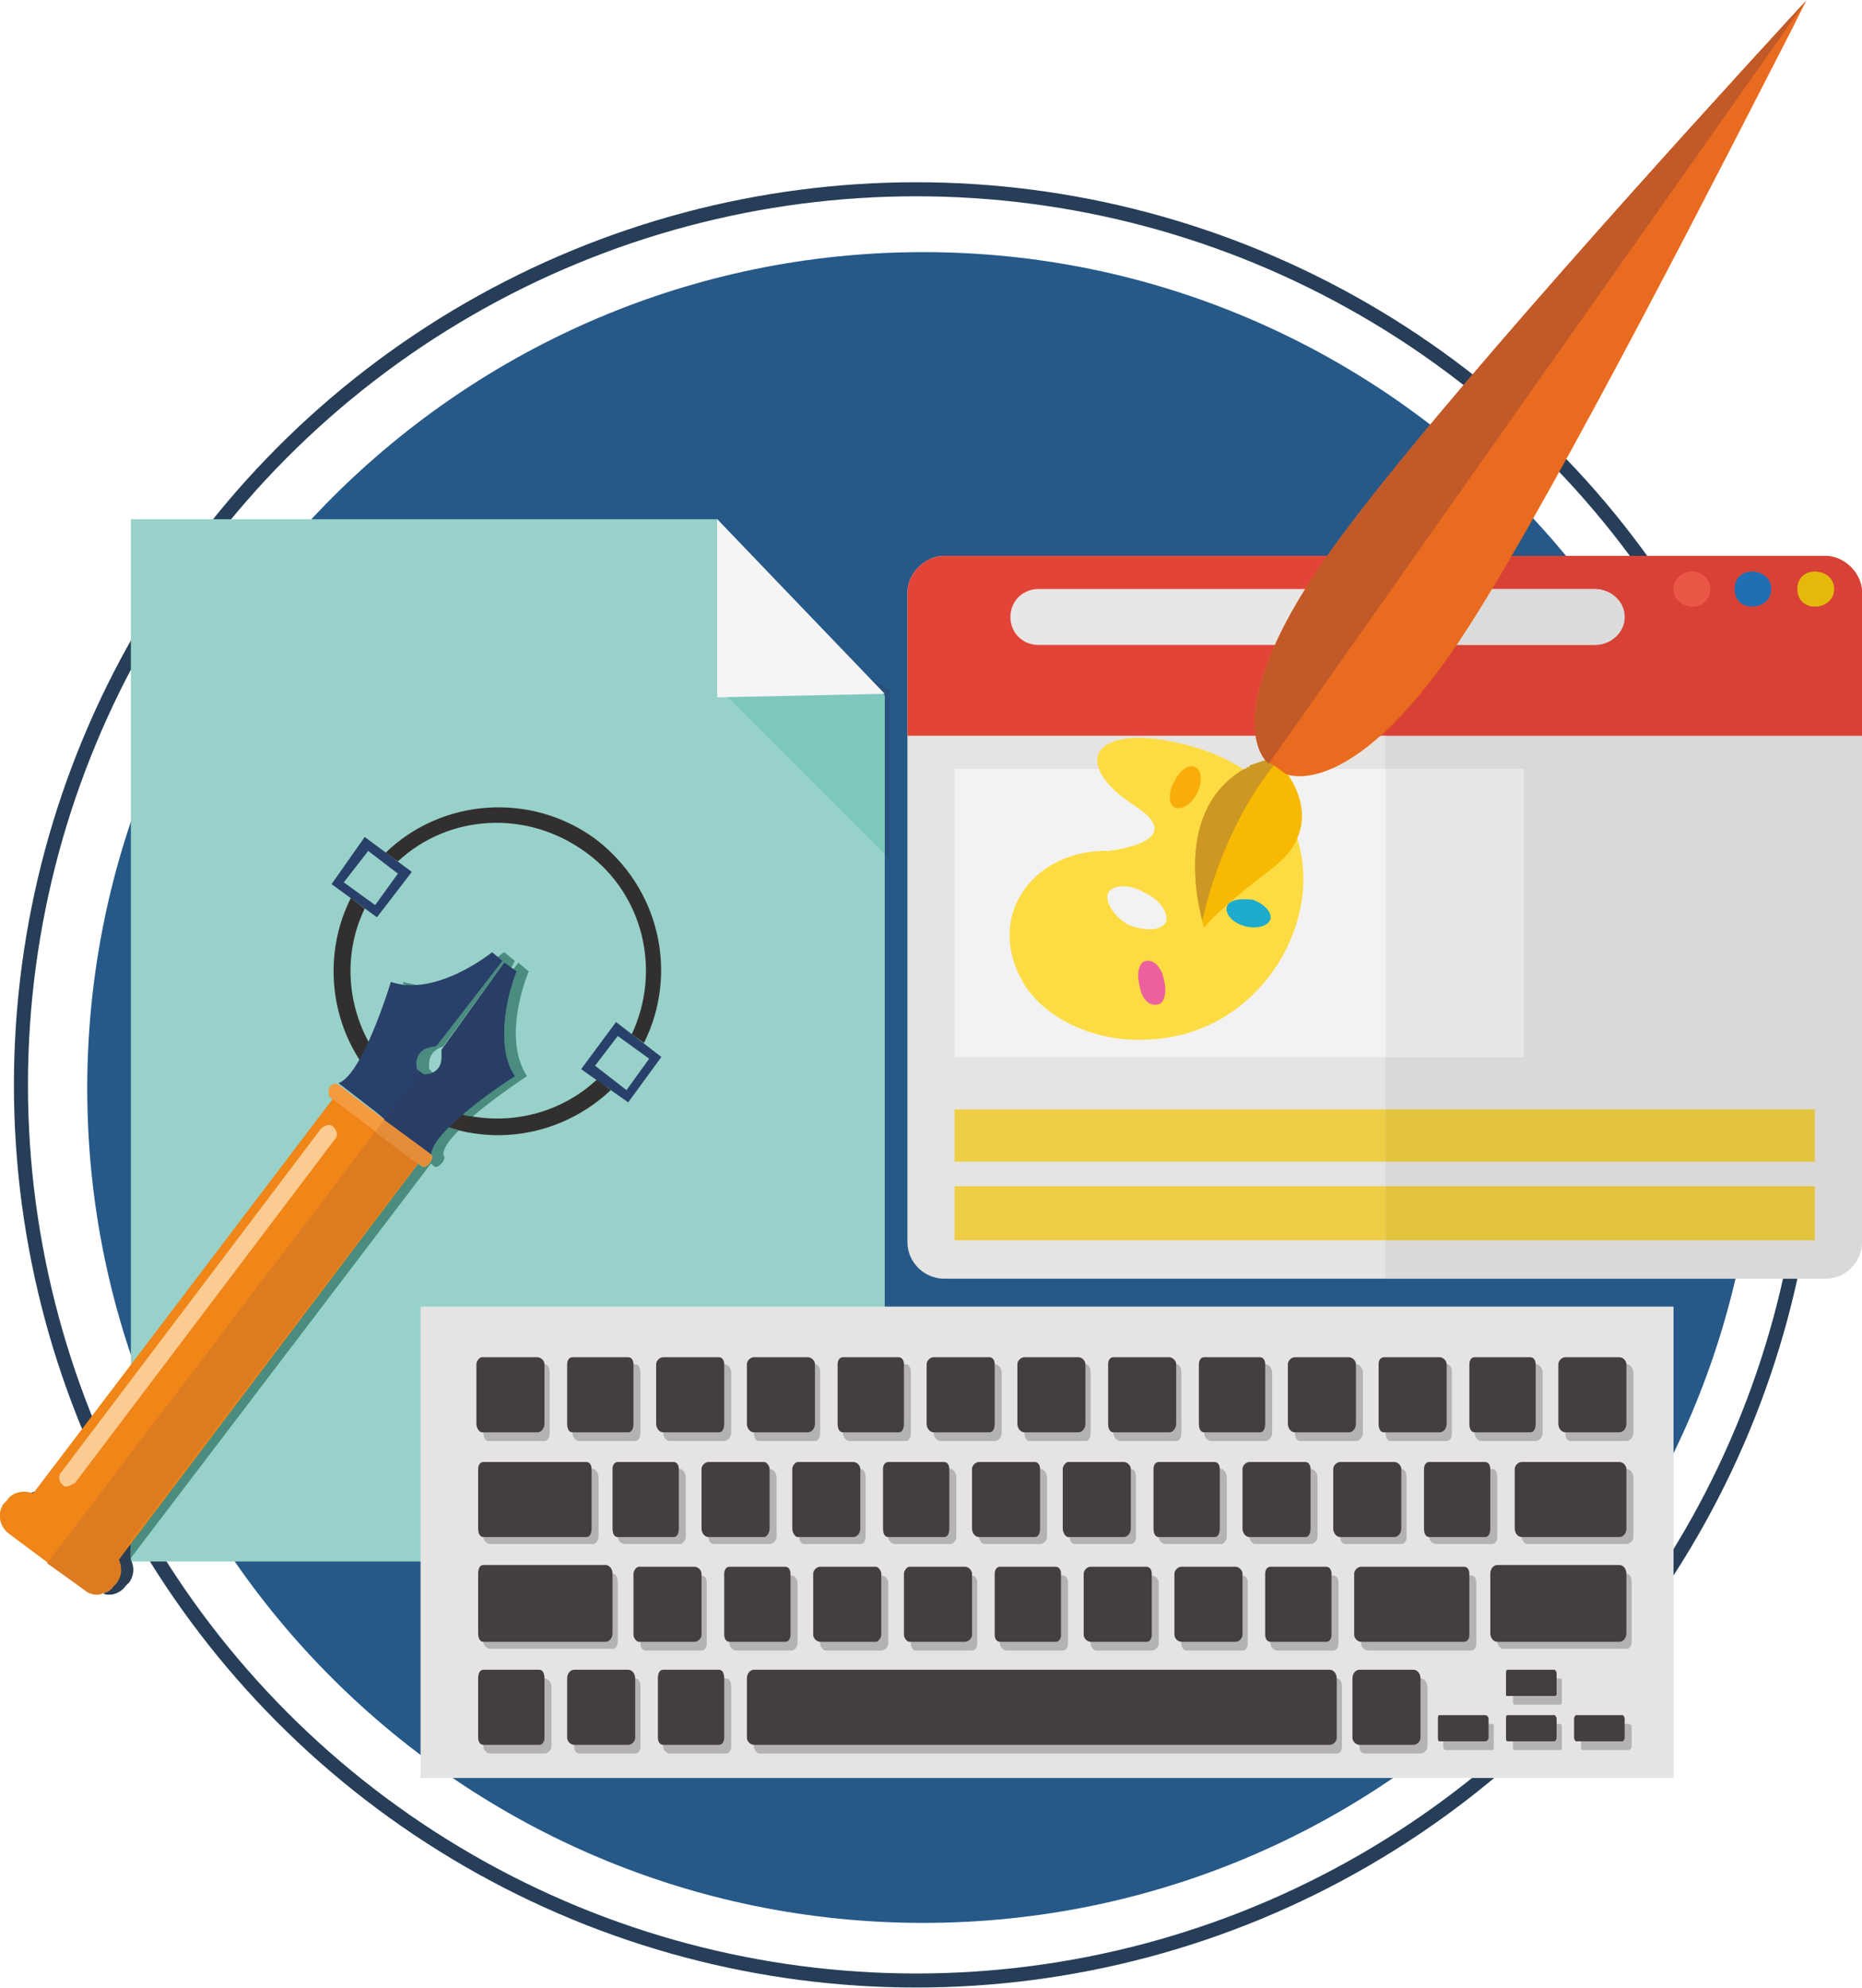 <?xml version="1.0" encoding="UTF-8"?>
<!DOCTYPE svg PUBLIC "-//W3C//DTD SVG 1.1//EN" "http://www.w3.org/Graphics/SVG/1.1/DTD/svg11.dtd">
<!-- Creator: CorelDRAW X7 -->
<svg xmlns="http://www.w3.org/2000/svg" xml:space="preserve" width="23.398mm" height="24.973mm" version="1.1" style="shape-rendering:geometricPrecision; text-rendering:geometricPrecision; image-rendering:optimizeQuality; fill-rule:evenodd; clip-rule:evenodd"
viewBox="0 0 1067 1138"
 xmlns:xlink="http://www.w3.org/1999/xlink">
 <defs>
  <style type="text/css">
   <![CDATA[
    .str0 {stroke:#273E59;stroke-width:8.042}
    .fil0 {fill:none}
    .fil27 {fill:#FDDC43}
    .fil32 {fill:#F7B902}
    .fil37 {fill:#E96B1F}
    .fil24 {fill:#E5E4E3}
    .fil26 {fill:#423F3E}
    .fil50 {fill:#FBCB91;fill-rule:nonzero}
    .fil31 {fill:#F8AD0A;fill-rule:nonzero}
    .fil43 {fill:#F49A3F;fill-rule:nonzero}
    .fil42 {fill:#F08518;fill-rule:nonzero}
    .fil28 {fill:#EB609D;fill-rule:nonzero}
    .fil4 {fill:#EB5C4F;fill-rule:nonzero}
    .fil12 {fill:#EA5747;fill-rule:nonzero}
    .fil21 {fill:#F6F5F6;fill-rule:nonzero}
    .fil3 {fill:#E24538;fill-rule:nonzero}
    .fil8 {fill:#F2F2F3;fill-rule:nonzero}
    .fil6 {fill:#F3C600;fill-rule:nonzero}
    .fil9 {fill:#EECE47;fill-rule:nonzero}
    .fil49 {fill:#E38D39;fill-rule:nonzero}
    .fil11 {fill:#D84236;fill-rule:nonzero}
    .fil7 {fill:#E9E7E6;fill-rule:nonzero}
    .fil47 {fill:#DD7B21;fill-rule:nonzero}
    .fil16 {fill:#E7E7E6;fill-rule:nonzero}
    .fil2 {fill:#E5E4E3;fill-rule:nonzero}
    .fil14 {fill:#E4B90A;fill-rule:nonzero}
    .fil17 {fill:#E2C33E;fill-rule:nonzero}
    .fil15 {fill:#DCDBDB;fill-rule:nonzero}
    .fil10 {fill:#DBD9D8;fill-rule:nonzero}
    .fil38 {fill:#C15928;fill-rule:nonzero}
    .fil35 {fill:#D3B430;fill-rule:nonzero}
    .fil36 {fill:#CC9722;fill-rule:nonzero}
    .fil34 {fill:#C8C6C4;fill-rule:nonzero}
    .fil33 {fill:#BAB9B8;fill-rule:nonzero}
    .fil25 {fill:#B4B2B2;fill-rule:nonzero}
    .fil18 {fill:#98D1C9;fill-rule:nonzero}
    .fil20 {fill:#7EC7BC;fill-rule:nonzero}
    .fil30 {fill:#6BB536;fill-rule:nonzero}
    .fil41 {fill:#34302E;fill-rule:nonzero}
    .fil23 {fill:#32302E;fill-rule:nonzero}
    .fil29 {fill:#1DACCD;fill-rule:nonzero}
    .fil40 {fill:#4A8D7F;fill-rule:nonzero}
    .fil46 {fill:#468377;fill-rule:nonzero}
    .fil5 {fill:#2176BB;fill-rule:nonzero}
    .fil13 {fill:#206EB3;fill-rule:nonzero}
    .fil45 {fill:#2D3D4E;fill-rule:nonzero}
    .fil1 {fill:#265988;fill-rule:nonzero}
    .fil39 {fill:#2C3E53;fill-rule:nonzero}
    .fil19 {fill:#27507A;fill-rule:nonzero}
    .fil44 {fill:#244971;fill-rule:nonzero}
    .fil22 {fill:#29416A;fill-rule:nonzero}
    .fil48 {fill:#293E64;fill-rule:nonzero}
   ]]>
  </style>
 </defs>
 <g id="Layer-86">
  <g id="_1050048112">
   <circle class="fil0 str0" cx="525" cy="621" r="513"/>
   <g>
    <path class="fil1" d="M1007 623c0,264 -214,478 -478,478 -264,0 -479,-214 -479,-478 0,-264 215,-479 479,-479 264,0 478,215 478,479z"/>
    <path class="fil2" d="M1067 711c0,12 -10,21 -21,21l-505 0c-11,0 -21,-9 -21,-21l0 -372c0,-11 10,-21 21,-21l505 0c11,0 21,10 21,21l0 372z"/>
    <path class="fil3" d="M1046 318l-505 0c-11,0 -21,10 -21,21l0 82 547 0 0 -82c0,-11 -10,-21 -21,-21z"/>
    <path class="fil4" d="M980 337c0,6 -5,10 -10,10 -6,0 -11,-4 -11,-10 0,-6 5,-10 11,-10 5,0 10,4 10,10z"/>
    <path class="fil5" d="M1015 337c0,6 -5,10 -11,10 -6,0 -10,-4 -10,-10 0,-6 4,-10 10,-10 6,0 11,4 11,10z"/>
    <path class="fil6" d="M1051 337c0,6 -5,10 -11,10 -6,0 -10,-4 -10,-10 0,-6 4,-10 10,-10 6,0 11,4 11,10z"/>
    <path class="fil7" d="M931 353c0,9 -8,16 -17,16l-319 0c-9,0 -16,-7 -16,-16 0,-9 7,-16 16,-16l319 0c9,0 17,7 17,16z"/>
    <polygon class="fil8" points="547,605 873,605 873,440 547,440 "/>
    <polygon class="fil9" points="547,665 794,665 794,635 547,635 "/>
    <polygon class="fil9" points="547,710 794,710 794,679 547,679 "/>
    <path class="fil10" d="M1046 732l-252 0 0 -22 246 0 0 -31 -246 0 0 -14 246 0 0 -30 -246 0 0 -30 79 0 0 -165 -79 0 0 -19 273 0 0 290c0,12 -10,21 -21,21z"/>
    <path class="fil11" d="M1067 421l-273 0 0 -3c12,-11 25,-27 40,-49l80 0c9,0 17,-7 17,-16 0,-9 -8,-16 -17,-16l-59 0c4,-6 7,-12 11,-19l180 0c11,0 21,10 21,21l0 82zm-27 -94c-6,0 -10,4 -10,10 0,6 4,10 10,10 6,0 11,-4 11,-10 0,-6 -5,-10 -11,-10zm-36 0c-6,0 -10,4 -10,10 0,6 4,10 10,10 6,0 11,-4 11,-10 0,-6 -5,-10 -11,-10zm-34 0c-6,0 -11,4 -11,10 0,6 5,10 11,10 5,0 10,-4 10,-10 0,-6 -5,-10 -10,-10z"/>
    <path class="fil12" d="M970 347c-6,0 -11,-4 -11,-10 0,-6 5,-10 11,-10 5,0 10,4 10,10 0,6 -5,10 -10,10z"/>
    <path class="fil13" d="M1004 347c-6,0 -10,-4 -10,-10 0,-6 4,-10 10,-10 6,0 11,4 11,10 0,6 -5,10 -11,10z"/>
    <path class="fil14" d="M1040 347c-6,0 -10,-4 -10,-10 0,-6 4,-10 10,-10 6,0 11,4 11,10 0,6 -5,10 -11,10z"/>
    <path class="fil15" d="M914 369l-80 0c3,-3 6,-7 8,-11 4,-7 9,-14 13,-21l59 0c9,0 17,7 17,16 0,9 -8,16 -17,16z"/>
    <polygon class="fil16" points="794,605 873,605 873,440 794,440 "/>
    <polygon class="fil17" points="794,665 1040,665 1040,635 794,635 "/>
    <polygon class="fil17" points="794,710 1040,710 1040,679 794,679 "/>
    <polygon class="fil18" points="75,297 75,894 507,894 507,398 411,297 "/>
    <polygon class="fil19" points="510,492 507,489 507,398 497,387 510,395 "/>
    <polygon class="fil20" points="507,489 413,395 440,355 497,387 507,398 "/>
    <polygon class="fil21" points="507,397 411,399 411,297 "/>
    <path class="fil22" d="M228 500l-13 18 -18 -13 14 -18 17 13zm-38 6l26 19 20 -26 -27 -20 -19 27z"/>
    <path class="fil22" d="M372 606l-13 18 -18 -14 13 -17 18 13zm-39 6l27 19 19 -26 -26 -20 -20 27z"/>
    <path class="fil23" d="M342 618c-29,27 -74,30 -107,6 -33,-25 -43,-69 -26,-104l-8 -6c-20,40 -9,90 28,117 38,28 88,24 121,-7l-8 -6z"/>
    <path class="fil23" d="M221 488l7 5c29,-27 74,-30 108,-5 33,24 43,68 26,104l7 5c20,-40 9,-89 -28,-117 -37,-27 -88,-23 -120,8z"/>
    <polygon class="fil24" points="241,1018 959,1018 959,748 241,748 "/>
    <path class="fil25" d="M312 825l-32 0c-2,0 -3,-2 -3,-5l0 -34c0,-3 1,-5 3,-5l32 0c2,0 3,2 3,5l0 34c0,3 -1,5 -3,5z"/>
    <path class="fil25" d="M364 825l-32 0c-2,0 -4,-2 -4,-5l0 -34c0,-3 2,-5 4,-5l32 0c2,0 3,2 3,5l0 34c0,3 -1,5 -3,5z"/>
    <path class="fil25" d="M415 825l-31 0c-2,0 -4,-2 -4,-5l0 -34c0,-3 2,-5 4,-5l31 0c2,0 4,2 4,5l0 34c0,3 -2,5 -4,5z"/>
    <path class="fil25" d="M467 825l-32 0c-2,0 -3,-2 -3,-5l0 -34c0,-3 1,-5 3,-5l32 0c2,0 3,2 3,5l0 34c0,3 -1,5 -3,5z"/>
    <path class="fil25" d="M519 825l-32 0c-2,0 -4,-2 -4,-5l0 -34c0,-3 2,-5 4,-5l32 0c2,0 3,2 3,5l0 34c0,3 -1,5 -3,5z"/>
    <path class="fil25" d="M570 825l-31 0c-2,0 -4,-2 -4,-5l0 -34c0,-3 2,-5 4,-5l31 0c2,0 4,2 4,5l0 34c0,3 -2,5 -4,5z"/>
    <path class="fil25" d="M622 825l-32 0c-2,0 -3,-2 -3,-5l0 -34c0,-3 1,-5 3,-5l32 0c2,0 3,2 3,5l0 34c0,3 -1,5 -3,5z"/>
    <path class="fil25" d="M674 825l-32 0c-2,0 -4,-2 -4,-5l0 -34c0,-3 2,-5 4,-5l32 0c2,0 3,2 3,5l0 34c0,3 -1,5 -3,5z"/>
    <path class="fil25" d="M725 825l-31 0c-2,0 -4,-2 -4,-5l0 -34c0,-3 2,-5 4,-5l31 0c2,0 4,2 4,5l0 34c0,3 -2,5 -4,5z"/>
    <path class="fil25" d="M777 825l-32 0c-2,0 -3,-2 -3,-5l0 -34c0,-3 1,-5 3,-5l32 0c2,0 4,2 4,5l0 34c0,3 -2,5 -4,5z"/>
    <path class="fil25" d="M829 825l-32 0c-2,0 -3,-2 -3,-5l0 -34c0,-3 1,-5 3,-5l32 0c2,0 3,2 3,5l0 34c0,3 -1,5 -3,5z"/>
    <path class="fil25" d="M390 884l-32 0c-2,0 -4,-2 -4,-4l0 -34c0,-3 2,-5 4,-5l32 0c1,0 3,2 3,5l0 34c0,2 -2,4 -3,4z"/>
    <path class="fil25" d="M441 884l-32 0c-2,0 -3,-2 -3,-4l0 -34c0,-3 1,-5 3,-5l32 0c2,0 4,2 4,5l0 34c0,2 -2,4 -4,4z"/>
    <path class="fil25" d="M493 884l-32 0c-2,0 -3,-2 -3,-4l0 -34c0,-3 1,-5 3,-5l32 0c2,0 3,2 3,5l0 34c0,2 -1,4 -3,4z"/>
    <path class="fil25" d="M545 884l-32 0c-2,0 -4,-2 -4,-4l0 -34c0,-3 2,-5 4,-5l32 0c1,0 3,2 3,5l0 34c0,2 -2,4 -3,4z"/>
    <path class="fil25" d="M596 884l-32 0c-1,0 -3,-2 -3,-4l0 -34c0,-3 2,-5 3,-5l32 0c2,0 4,2 4,5l0 34c0,2 -2,4 -4,4z"/>
    <path class="fil25" d="M648 884l-32 0c-2,0 -3,-2 -3,-4l0 -34c0,-3 1,-5 3,-5l32 0c2,0 3,2 3,5l0 34c0,2 -1,4 -3,4z"/>
    <path class="fil25" d="M700 884l-32 0c-2,0 -4,-2 -4,-4l0 -34c0,-3 2,-5 4,-5l32 0c1,0 3,2 3,5l0 34c0,2 -2,4 -3,4z"/>
    <path class="fil25" d="M751 884l-32 0c-1,0 -3,-2 -3,-4l0 -34c0,-3 2,-5 3,-5l32 0c2,0 4,2 4,5l0 34c0,2 -2,4 -4,4z"/>
    <path class="fil25" d="M803 884l-32 0c-2,0 -3,-2 -3,-4l0 -34c0,-3 1,-5 3,-5l32 0c2,0 3,2 3,5l0 34c0,2 -1,4 -3,4z"/>
    <path class="fil25" d="M855 884l-32 0c-2,0 -4,-2 -4,-4l0 -34c0,-3 2,-5 4,-5l32 0c2,0 3,2 3,5l0 34c0,2 -1,4 -3,4z"/>
    <path class="fil25" d="M880 825l-31 0c-2,0 -4,-2 -4,-5l0 -34c0,-3 2,-5 4,-5l31 0c2,0 4,2 4,5l0 34c0,3 -2,5 -4,5z"/>
    <path class="fil25" d="M932 825l-32 0c-2,0 -3,-2 -3,-5l0 -34c0,-3 1,-5 3,-5l32 0c2,0 4,2 4,5l0 34c0,3 -2,5 -4,5z"/>
    <path class="fil25" d="M932 884l-57 0c-1,0 -3,-2 -3,-4l0 -34c0,-3 2,-5 3,-5l57 0c2,0 4,2 4,5l0 34c0,2 -2,4 -4,4z"/>
    <path class="fil25" d="M340 884l-59 0c-2,0 -4,-2 -4,-4l0 -34c0,-3 2,-5 4,-5l59 0c1,0 3,2 3,5l0 34c0,2 -2,4 -3,4z"/>
    <path class="fil25" d="M351 944l-70 0c-2,0 -4,-2 -4,-4l0 -34c0,-3 2,-5 4,-5l70 0c2,0 3,2 3,5l0 34c0,2 -1,4 -3,4z"/>
    <path class="fil25" d="M312 1004l-31 0c-2,0 -4,-2 -4,-4l0 -34c0,-3 2,-5 4,-5l31 0c2,0 4,2 4,5l0 34c0,2 -2,4 -4,4z"/>
    <path class="fil25" d="M364 1004l-32 0c-2,0 -3,-2 -3,-4l0 -34c0,-3 1,-5 3,-5l32 0c2,0 3,2 3,5l0 34c0,2 -1,4 -3,4z"/>
    <path class="fil25" d="M416 1004l-32 0c-2,0 -4,-2 -4,-4l0 -34c0,-3 2,-5 4,-5l32 0c2,0 3,2 3,5l0 34c0,2 -1,4 -3,4z"/>
    <path class="fil25" d="M766 1004l-331 0c-1,0 -3,-2 -3,-4l0 -34c0,-3 2,-5 3,-5l331 0c2,0 3,2 3,5l0 34c0,2 -1,4 -3,4z"/>
    <path class="fil25" d="M402 945l-32 0c-2,0 -3,-2 -3,-4l0 -35c0,-2 1,-4 3,-4l32 0c2,0 3,2 3,4l0 35c0,2 -1,4 -3,4z"/>
    <path class="fil25" d="M454 945l-32 0c-2,0 -4,-2 -4,-4l0 -35c0,-2 2,-4 4,-4l32 0c1,0 3,2 3,4l0 35c0,2 -2,4 -3,4z"/>
    <path class="fil25" d="M505 945l-32 0c-1,0 -3,-2 -3,-4l0 -35c0,-2 2,-4 3,-4l32 0c2,0 4,2 4,4l0 35c0,2 -2,4 -4,4z"/>
    <path class="fil25" d="M557 945l-32 0c-2,0 -3,-2 -3,-4l0 -35c0,-2 1,-4 3,-4l32 0c2,0 3,2 3,4l0 35c0,2 -1,4 -3,4z"/>
    <path class="fil25" d="M609 945l-32 0c-2,0 -4,-2 -4,-4l0 -35c0,-2 2,-4 4,-4l32 0c2,0 3,2 3,4l0 35c0,2 -1,4 -3,4z"/>
    <path class="fil25" d="M660 945l-32 0c-1,0 -3,-2 -3,-4l0 -35c0,-2 2,-4 3,-4l32 0c2,0 4,2 4,4l0 35c0,2 -2,4 -4,4z"/>
    <path class="fil25" d="M712 945l-32 0c-2,0 -3,-2 -3,-4l0 -35c0,-2 1,-4 3,-4l32 0c2,0 3,2 3,4l0 35c0,2 -1,4 -3,4z"/>
    <path class="fil25" d="M764 945l-32 0c-2,0 -4,-2 -4,-4l0 -35c0,-2 2,-4 4,-4l32 0c2,0 3,2 3,4l0 35c0,2 -1,4 -3,4z"/>
    <path class="fil25" d="M843 945l-59 0c-2,0 -4,-2 -4,-4l0 -35c0,-2 2,-4 4,-4l59 0c2,0 3,2 3,4l0 35c0,2 -1,4 -3,4z"/>
    <path class="fil25" d="M932 944l-71 0c-1,0 -3,-2 -3,-4l0 -34c0,-3 2,-5 3,-5l71 0c2,0 3,2 3,5l0 34c0,2 -1,4 -3,4z"/>
    <path class="fil25" d="M894 976l-26 0c-1,0 -1,-1 -1,-2l0 -11c0,-1 0,-2 1,-2l26 0c1,0 1,1 1,2l0 11c0,1 0,2 -1,2z"/>
    <path class="fil25" d="M894 1002l-26 0c-1,0 -1,-1 -1,-2l0 -12c0,0 0,-1 1,-1l26 0c1,0 1,1 1,1l0 12c0,1 0,2 -1,2z"/>
    <path class="fil25" d="M855 1002l-27 0c0,0 -1,-1 -1,-2l0 -12c0,0 1,-1 1,-1l27 0c1,0 1,1 1,1l0 12c0,1 0,2 -1,2z"/>
    <path class="fil25" d="M933 1002l-26 0c-1,0 -1,-1 -1,-2l0 -12c0,0 0,-1 1,-1l26 0c1,0 2,1 2,1l0 12c0,1 -1,2 -2,2z"/>
    <path class="fil25" d="M814 1004l-32 0c-2,0 -3,-2 -3,-4l0 -34c0,-3 1,-5 3,-5l32 0c2,0 4,2 4,5l0 34c0,2 -2,4 -4,4z"/>
    <path class="fil26" d="M276 777l32 0c2,0 4,2 4,4l0 34c0,3 -2,5 -4,5l-32 0c-1,0 -3,-2 -3,-5l0 -34c0,-2 2,-4 3,-4z"/>
    <path class="fil26" d="M328 777l32 0c2,0 3,2 3,4l0 34c0,3 -1,5 -3,5l-32 0c-2,0 -3,-2 -3,-5l0 -34c0,-2 1,-4 3,-4z"/>
    <path class="fil26" d="M380 777l32 0c2,0 3,2 3,4l0 34c0,3 -1,5 -3,5l-32 0c-2,0 -4,-2 -4,-5l0 -34c0,-2 2,-4 4,-4z"/>
    <path class="fil26" d="M432 777l31 0c2,0 4,2 4,4l0 34c0,3 -2,5 -4,5l-31 0c-2,0 -4,-2 -4,-5l0 -34c0,-2 2,-4 4,-4z"/>
    <path class="fil26" d="M483 777l32 0c2,0 3,2 3,4l0 34c0,3 -1,5 -3,5l-32 0c-2,0 -3,-2 -3,-5l0 -34c0,-2 1,-4 3,-4z"/>
    <path class="fil26" d="M535 777l32 0c2,0 3,2 3,4l0 34c0,3 -1,5 -3,5l-32 0c-2,0 -4,-2 -4,-5l0 -34c0,-2 2,-4 4,-4z"/>
    <path class="fil26" d="M587 777l31 0c2,0 4,2 4,4l0 34c0,3 -2,5 -4,5l-31 0c-2,0 -4,-2 -4,-5l0 -34c0,-2 2,-4 4,-4z"/>
    <path class="fil26" d="M638 777l32 0c2,0 4,2 4,4l0 34c0,3 -2,5 -4,5l-32 0c-2,0 -3,-2 -3,-5l0 -34c0,-2 1,-4 3,-4z"/>
    <path class="fil26" d="M690 777l32 0c2,0 3,2 3,4l0 34c0,3 -1,5 -3,5l-32 0c-2,0 -3,-2 -3,-5l0 -34c0,-2 1,-4 3,-4z"/>
    <path class="fil26" d="M742 777l31 0c2,0 4,2 4,4l0 34c0,3 -2,5 -4,5l-31 0c-2,0 -4,-2 -4,-5l0 -34c0,-2 2,-4 4,-4z"/>
    <path class="fil26" d="M793 777l32 0c2,0 4,2 4,4l0 34c0,3 -2,5 -4,5l-32 0c-2,0 -3,-2 -3,-5l0 -34c0,-2 1,-4 3,-4z"/>
    <path class="fil26" d="M354 837l32 0c2,0 3,2 3,4l0 34c0,3 -1,5 -3,5l-32 0c-2,0 -3,-2 -3,-5l0 -34c0,-2 1,-4 3,-4z"/>
    <path class="fil26" d="M406 837l32 0c1,0 3,2 3,4l0 34c0,3 -2,5 -3,5l-32 0c-2,0 -4,-2 -4,-5l0 -34c0,-2 2,-4 4,-4z"/>
    <path class="fil26" d="M457 837l32 0c2,0 4,2 4,4l0 34c0,3 -2,5 -4,5l-32 0c-1,0 -3,-2 -3,-5l0 -34c0,-2 2,-4 3,-4z"/>
    <path class="fil26" d="M509 837l32 0c2,0 3,2 3,4l0 34c0,3 -1,5 -3,5l-32 0c-2,0 -3,-2 -3,-5l0 -34c0,-2 1,-4 3,-4z"/>
    <path class="fil26" d="M561 837l32 0c2,0 3,2 3,4l0 34c0,3 -1,5 -3,5l-32 0c-2,0 -4,-2 -4,-5l0 -34c0,-2 2,-4 4,-4z"/>
    <path class="fil26" d="M612 837l32 0c2,0 4,2 4,4l0 34c0,3 -2,5 -4,5l-32 0c-1,0 -3,-2 -3,-5l0 -34c0,-2 2,-4 3,-4z"/>
    <path class="fil26" d="M664 837l32 0c2,0 3,2 3,4l0 34c0,3 -1,5 -3,5l-32 0c-2,0 -3,-2 -3,-5l0 -34c0,-2 1,-4 3,-4z"/>
    <path class="fil26" d="M716 837l32 0c2,0 3,2 3,4l0 34c0,3 -1,5 -3,5l-32 0c-2,0 -4,-2 -4,-5l0 -34c0,-2 2,-4 4,-4z"/>
    <path class="fil26" d="M768 837l31 0c2,0 4,2 4,4l0 34c0,3 -2,5 -4,5l-31 0c-2,0 -4,-2 -4,-5l0 -34c0,-2 2,-4 4,-4z"/>
    <path class="fil26" d="M819 837l32 0c2,0 3,2 3,4l0 34c0,3 -1,5 -3,5l-32 0c-2,0 -3,-2 -3,-5l0 -34c0,-2 1,-4 3,-4z"/>
    <path class="fil26" d="M845 777l32 0c2,0 3,2 3,4l0 34c0,3 -1,5 -3,5l-32 0c-2,0 -3,-2 -3,-5l0 -34c0,-2 1,-4 3,-4z"/>
    <path class="fil26" d="M897 777l31 0c2,0 4,2 4,4l0 34c0,3 -2,5 -4,5l-31 0c-2,0 -4,-2 -4,-5l0 -34c0,-2 2,-4 4,-4z"/>
    <path class="fil26" d="M872 837l56 0c2,0 4,2 4,4l0 34c0,3 -2,5 -4,5l-56 0c-2,0 -4,-2 -4,-5l0 -34c0,-2 2,-4 4,-4z"/>
    <path class="fil26" d="M277 837l59 0c2,0 3,2 3,4l0 34c0,3 -1,5 -3,5l-59 0c-2,0 -3,-2 -3,-5l0 -34c0,-2 1,-4 3,-4z"/>
    <path class="fil26" d="M277 896l70 0c2,0 4,2 4,5l0 34c0,3 -2,5 -4,5l-70 0c-2,0 -3,-2 -3,-5l0 -34c0,-3 1,-5 3,-5z"/>
    <path class="fil26" d="M277 956l32 0c2,0 3,2 3,5l0 34c0,2 -1,4 -3,4l-32 0c-2,0 -3,-2 -3,-4l0 -34c0,-3 1,-5 3,-5z"/>
    <path class="fil26" d="M329 956l31 0c2,0 4,2 4,5l0 34c0,2 -2,4 -4,4l-31 0c-2,0 -4,-2 -4,-4l0 -34c0,-3 2,-5 4,-5z"/>
    <path class="fil26" d="M380 956l32 0c2,0 3,2 3,5l0 34c0,2 -1,4 -3,4l-32 0c-2,0 -3,-2 -3,-4l0 -34c0,-3 1,-5 3,-5z"/>
    <path class="fil26" d="M432 956l330 0c2,0 4,2 4,5l0 34c0,2 -2,4 -4,4l-330 0c-2,0 -4,-2 -4,-4l0 -34c0,-3 2,-5 4,-5z"/>
    <path class="fil26" d="M366 897l32 0c2,0 4,2 4,4l0 35c0,2 -2,4 -4,4l-32 0c-1,0 -3,-2 -3,-4l0 -35c0,-2 2,-4 3,-4z"/>
    <path class="fil26" d="M418 897l32 0c2,0 3,2 3,4l0 35c0,2 -1,4 -3,4l-32 0c-2,0 -3,-2 -3,-4l0 -35c0,-2 1,-4 3,-4z"/>
    <path class="fil26" d="M470 897l32 0c1,0 3,2 3,4l0 35c0,2 -2,4 -3,4l-32 0c-2,0 -4,-2 -4,-4l0 -35c0,-2 2,-4 4,-4z"/>
    <path class="fil26" d="M521 897l32 0c2,0 4,2 4,4l0 35c0,2 -2,4 -4,4l-32 0c-1,0 -3,-2 -3,-4l0 -35c0,-2 2,-4 3,-4z"/>
    <path class="fil26" d="M573 897l32 0c2,0 3,2 3,4l0 35c0,2 -1,4 -3,4l-32 0c-2,0 -3,-2 -3,-4l0 -35c0,-2 1,-4 3,-4z"/>
    <path class="fil26" d="M625 897l32 0c2,0 3,2 3,4l0 35c0,2 -1,4 -3,4l-32 0c-2,0 -4,-2 -4,-4l0 -35c0,-2 2,-4 4,-4z"/>
    <path class="fil26" d="M677 897l31 0c2,0 4,2 4,4l0 35c0,2 -2,4 -4,4l-31 0c-2,0 -4,-2 -4,-4l0 -35c0,-2 2,-4 4,-4z"/>
    <path class="fil26" d="M728 897l32 0c2,0 3,2 3,4l0 35c0,2 -1,4 -3,4l-32 0c-2,0 -3,-2 -3,-4l0 -35c0,-2 1,-4 3,-4z"/>
    <path class="fil26" d="M780 897l59 0c2,0 3,2 3,4l0 35c0,2 -1,4 -3,4l-59 0c-2,0 -4,-2 -4,-4l0 -35c0,-2 2,-4 4,-4z"/>
    <path class="fil26" d="M858 896l70 0c2,0 4,2 4,5l0 34c0,3 -2,5 -4,5l-70 0c-2,0 -4,-2 -4,-5l0 -34c0,-3 2,-5 4,-5z"/>
    <path class="fil26" d="M864 956l27 0c0,0 1,1 1,2l0 12c0,1 -1,1 -1,1l-27 0c-1,0 -1,0 -1,-1l0 -12c0,-1 0,-2 1,-2z"/>
    <path class="fil26" d="M864 982l27 0c0,0 1,1 1,2l0 11c0,1 -1,2 -1,2l-27 0c-1,0 -1,-1 -1,-2l0 -11c0,-1 0,-2 1,-2z"/>
    <path class="fil26" d="M825 982l26 0c1,0 2,1 2,2l0 11c0,1 -1,2 -2,2l-26 0c-1,0 -1,-1 -1,-2l0 -11c0,-1 0,-2 1,-2z"/>
    <path class="fil26" d="M903 982l27 0c0,0 1,1 1,2l0 11c0,1 -1,2 -1,2l-27 0c0,0 -1,-1 -1,-2l0 -11c0,-1 1,-2 1,-2z"/>
    <path class="fil26" d="M779 956l31 0c2,0 4,2 4,5l0 34c0,2 -2,4 -4,4l-31 0c-2,0 -4,-2 -4,-4l0 -34c0,-3 2,-5 4,-5z"/>
    <path class="fil27" d="M646 529c-8,-5 -13,-13 -11,-18 3,-5 13,-5 21,0 9,4 14,12 12,17 -3,5 -13,5 -22,1zm33 -103c-52,-13 -67,10 -29,35 33,21 -15,26 -15,26 -41,-1 -70,35 -50,73 11,22 46,42 89,33 80,-17 111,-140 5,-167z"/>
    <path class="fil28" d="M663 575c-5,1 -9,-4 -10,-11 -2,-7 0,-14 4,-14 4,-1 9,4 10,11 2,7 0,14 -4,14z"/>
    <path class="fil29" d="M728 526c-1,4 -8,6 -15,4 -7,-2 -11,-7 -10,-11 1,-4 8,-5 15,-4 6,2 11,7 10,11z"/>
    <path class="fil30" d="M712 504c-4,1 -9,-3 -12,-10 -2,-7 -1,-14 3,-15 4,-1 9,3 12,10 2,7 1,13 -3,15z"/>
    <path class="fil31" d="M673 462c-3,-1 -4,-8 0,-15 3,-6 8,-10 12,-8 4,2 4,9 1,15 -3,6 -9,10 -13,8z"/>
    <path class="fil32" d="M737 442c0,0 25,30 -8,55 -33,25 -39,34 -39,34 0,0 -25,-78 36,-96l6 -1 5 8z"/>
    <path class="fil33" d="M714 440l0 0c0,0 0,-1 1,-1 -1,0 -1,1 -1,1z"/>
    <path class="fil34" d="M713 440l0 0c0,0 1,0 1,0l0 0c0,0 -1,0 -1,0z"/>
    <path class="fil35" d="M689 527c-4,-15 -14,-65 24,-87l0 0c-38,22 -28,72 -24,87 0,0 0,0 0,0z"/>
    <path class="fil33" d="M715 439c0,0 0,0 0,0 0,0 0,0 0,0zm0 0c0,0 0,0 0,0 0,0 0,0 0,0zm0 0c0,0 0,0 0,0 0,0 0,0 0,0zm1 0c0,0 0,0 0,0 0,0 0,0 0,0zm0 0c0,0 0,0 0,0 0,0 0,0 0,0zm0 0c0,0 0,0 0,0 0,0 0,0 0,0zm0 -1c0,0 0,0 0,0l0 0z"/>
    <path class="fil36" d="M689 527c-4,-15 -14,-65 24,-87 0,0 1,0 1,0 0,0 0,-1 1,-1 0,0 0,0 0,0 0,0 0,0 0,0 0,0 0,0 0,0 0,0 0,0 0,0 0,0 0,0 0,0 0,0 0,0 0,0 0,0 0,0 1,0 0,0 0,0 0,0 0,0 0,0 0,0 0,0 0,0 0,0 0,0 0,0 0,0 0,0 0,0 0,0 0,0 0,0 0,-1l0 0c3,-1 6,-2 9,-3 1,1 1,1 1,1l0 0 4 2c-25,31 -37,70 -41,89z"/>
    <path class="fil37" d="M1023 13c-55,60 -198,217 -256,296 -73,99 -41,127 -41,127l4 2 7 5c0,0 39,18 105,-85 53,-83 148,-270 185,-342l8 -16 -12 13z"/>
    <path class="fil38" d="M727 437l-1 -1c0,0 -7,-6 -7,-22 0,-19 9,-52 48,-105 58,-79 201,-236 256,-296l12 -13 -308 437z"/>
    <path class="fil39" d="M63 913c-2,0 -3,0 -4,-1 2,0 5,-2 6,-4l2 -2c1,-2 2,-5 2,-7 0,-2 0,-4 -1,-6l7 -11 0 10 0 1c2,4 2,9 -1,13l-2 2c-2,3 -6,5 -9,5z"/>
    <path class="fil40" d="M75 892l0 -10 164 -216 2 1 0 0c1,1 1,1 2,1 0,0 0,0 0,0l0 0c0,0 0,0 0,0 1,0 2,-1 3,-2 1,-1 1,-2 1,-4 0,0 0,-1 0,-1l0 0 -1 -1 1 1c0,-5 4,-10 10,-16 2,1 4,1 6,2 -5,5 -9,10 -9,14l0 0c1,1 1,3 -1,5 -1,1 -2,2 -3,2 -1,0 -1,0 -2,-1l-1 -1 -172 226zm196 -253c-2,0 -4,0 -6,-1 14,-12 30,-22 30,-22l0 0c-5,-7 -6,-16 -6,-25 0,-18 7,-35 7,-35l0 0 -2 -1 3 -4 6 5c0,0 -16,37 -1,60 0,0 -17,11 -31,23z"/>
    <path class="fil41" d="M263 647c-2,-1 -4,-1 -6,-2 3,-2 5,-5 8,-7 2,1 4,1 6,1 -3,3 -6,5 -8,8z"/>
    <path class="fil39" d="M19 855c-1,0 -1,0 -2,0 1,0 2,-1 3,-1l-1 1z"/>
    <path class="fil40" d="M243 615l-4 -3c0,-1 -3,-12 11,-13l38 -49 -3 -2c2,-2 4,-3 4,-3l6 5 -2 4 -4 -3 -35 48c-10,3 -8,12 -8,13l2 2 0 0c-2,1 -5,1 -5,1zm-7 -51c-2,0 -4,0 -5,-1 0,-1 0,-1 0,-1 3,1 6,1 8,2 -1,0 -2,0 -3,0z"/>
    <path class="fil22" d="M295 616c-15,-23 1,-60 1,-60l-7 -5 -36 50c3,14 -9,14 -10,14l-4 -3c0,-1 -3,-12 11,-13l38 -49 -6 -5c0,0 -32,26 -58,17 0,0 -16,53 -30,58l22 17 0 0 7 6 24 18c1,-15 48,-45 48,-45z"/>
    <path class="fil42" d="M242 663l-49 -37 -174 229c-5,-2 -12,-1 -15,4l-2 2c-4,6 -2,13 3,17l43 32c5,4 13,3 17,-2l2 -2c3,-4 3,-9 1,-13l174 -230z"/>
    <path class="fil43" d="M246 666c-1,2 -3,2 -5,1l-52 -39c-1,-1 -1,-4 0,-6 2,-2 4,-2 5,-1l53 40c1,0 1,3 -1,5z"/>
    <path class="fil44" d="M55 913c-2,0 -5,-1 -7,-3l-21 -15 21 15c2,2 5,3 7,3 2,0 3,0 4,-1l0 0c-1,1 -2,1 -4,1z"/>
    <path class="fil45" d="M59 912l0 0c2,0 5,-2 6,-4l2 -2c1,-2 2,-5 2,-7 0,2 -1,5 -2,7l-2 2c-1,2 -4,4 -6,4zm9 -19l0 0 7 -11 0 0 -7 11z"/>
    <polygon class="fil46" points="75,882 75,882 239,666 239,666 "/>
    <path class="fil47" d="M55 913c-2,0 -5,-1 -7,-3l-21 -15 188 -247 24 18 -164 216 -7 11 0 0c1,2 1,4 1,6 0,2 -1,5 -2,7l-2 2c-1,2 -4,4 -6,4 -1,1 -2,1 -4,1z"/>
    <path class="fil46" d="M243 668c0,0 0,0 0,0 0,0 0,0 0,0l0 0zm0 0c1,0 2,-1 3,-2 1,-1 1,-2 1,-4 0,2 0,3 -1,4 -1,1 -2,2 -3,2zm4 -7l-1 -1 1 1 -1 -1 1 1c0,-5 4,-10 10,-16l0 0c-6,6 -10,11 -10,16z"/>
    <path class="fil48" d="M247 661l-1 -1 -26 -19 21 -27 2 1c1,0 10,0 10,-10 0,-1 0,-2 0,-4l36 -50 7 5c0,0 -7,17 -7,35 0,9 1,18 6,25 0,0 -16,10 -30,22 -3,2 -5,5 -8,7 -6,6 -10,11 -10,16z"/>
    <path class="fil49" d="M243 668c0,0 0,0 0,0 -1,0 -1,0 -2,-1l0 0 -2 -1 0 0 -24 -18 5 -7 26 19 1 1c0,0 0,1 0,1 0,2 0,3 -1,4 -1,1 -2,2 -3,2 0,0 0,0 0,0z"/>
    <path class="fil50" d="M38 851c-1,0 -2,0 -2,-1 -2,-1 -3,-5 -1,-7l149 -197c1,-1 3,-2 4,-2 1,0 2,0 3,1 2,2 3,5 1,7l-149 197c-2,1 -3,2 -5,2z"/>
   </g>
  </g>
 </g>
</svg>

